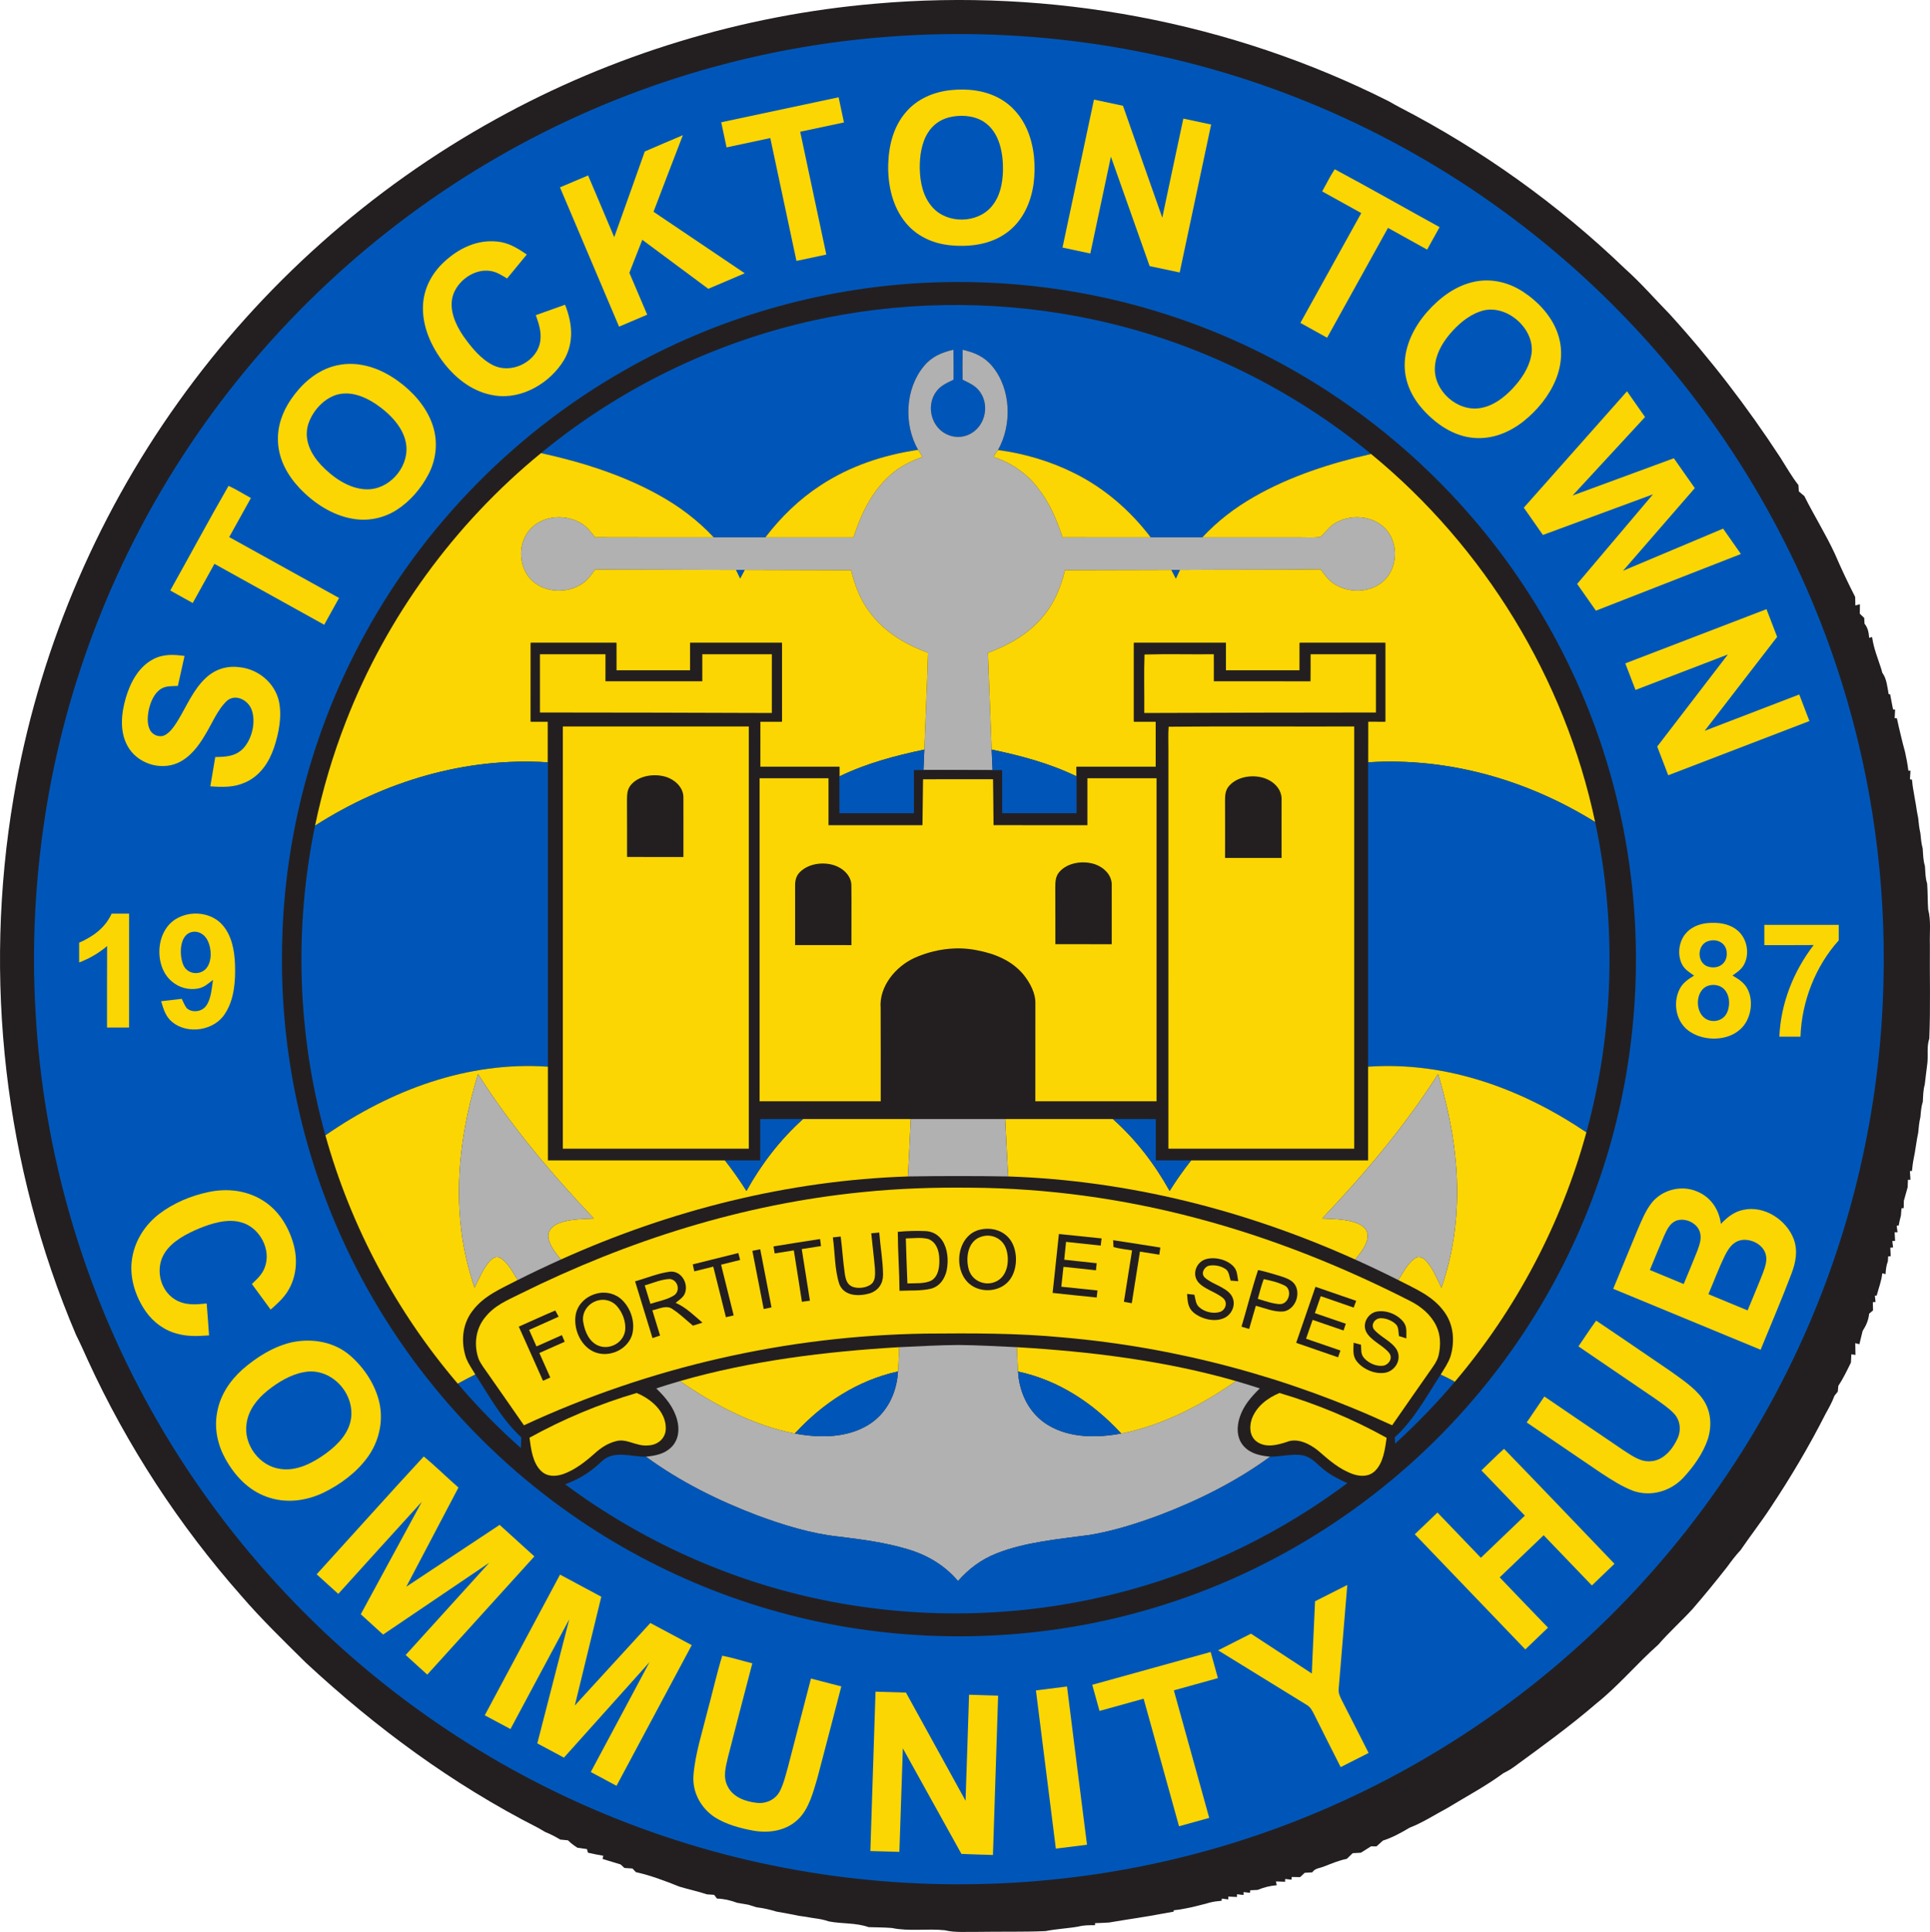 <svg xmlns="http://www.w3.org/2000/svg" version="1.1" viewBox="71.57 72.89 883.05 883.74">
<path d="M 707.01 119.22 C 708.65 120.16 710.30 121.09 711.97 121.97 C 749.66 141.47 784.53 166.42 815.11 195.83 C 822.36 202.30 828.68 209.61 835.46 216.54 C 854.13 237.04 871.00 259.00 886.16 282.21 C 888.86 286.44 891.30 290.80 894.41 294.77 C 894.48 295.75 894.55 296.72 894.62 297.70 C 895.45 298.40 896.29 299.10 897.12 299.80 C 901.57 308.72 906.92 317.21 911.12 326.29 C 913.98 332.93 917.09 339.53 920.39 345.96 C 920.42 347.25 920.45 348.55 920.47 349.85 L 922.56 349.29 C 922.54 350.73 922.52 352.17 922.50 353.62 C 923.18 354.26 923.85 354.91 924.53 355.56 C 924.57 356.43 924.61 357.30 924.65 358.17 C 926.27 360.20 926.53 362.10 926.80 364.63 L 928.13 364.32 C 928.85 369.50 930.75 374.00 932.34 378.95 C 932.50 379.52 932.65 380.08 932.80 380.65 C 934.81 383.33 935.10 387.14 935.69 390.38 L 936.39 390.52 C 936.82 392.81 937.29 395.09 937.70 397.38 L 938.65 397.51 C 938.58 398.80 938.52 400.10 938.45 401.39 L 939.47 401.46 C 940.01 403.96 940.57 406.46 941.19 408.94 C 941.51 410.29 941.84 411.64 942.17 412.98 C 942.51 414.31 942.86 415.64 943.23 416.96 C 943.84 419.76 944.38 422.57 944.72 425.42 L 945.69 425.46 C 945.61 426.77 945.53 428.07 945.45 429.37 L 946.37 429.50 C 946.56 431.36 946.76 433.21 947.14 435.05 C 947.48 437.04 947.79 439.04 948.17 441.02 C 948.47 443.04 948.77 445.06 949.21 447.05 C 949.45 449.40 949.68 451.74 950.22 454.04 C 950.45 456.40 950.64 458.75 951.28 461.04 C 951.48 463.77 951.47 466.40 952.30 469.04 C 952.51 471.79 952.45 474.40 953.31 477.05 C 953.61 481.00 953.51 484.95 953.78 488.90 C 955.16 493.98 954.39 499.74 954.57 505.00 C 954.44 519.30 954.89 533.66 954.30 547.95 C 953.07 551.70 953.81 555.10 953.43 559.08 C 953.08 562.39 952.55 565.67 952.22 568.98 C 951.47 571.61 951.49 574.23 951.33 576.93 C 950.55 579.23 950.45 581.56 950.22 583.95 C 949.65 586.26 949.45 588.62 949.23 590.98 C 948.37 594.96 947.99 599.02 947.13 603.00 C 946.76 604.82 946.56 606.67 946.37 608.51 L 945.43 608.58 C 945.51 609.90 945.59 611.22 945.68 612.53 L 944.52 612.57 C 944.49 613.70 944.45 614.83 944.40 615.96 C 943.79 618.02 943.25 620.09 942.66 622.15 C 942.63 623.27 942.60 624.39 942.58 625.51 L 941.57 625.61 C 941.49 626.71 941.41 627.80 941.32 628.90 C 940.89 630.42 940.57 631.97 940.28 633.52 L 939.37 633.57 C 939.50 634.56 939.64 635.56 939.77 636.55 L 938.44 636.55 C 938.51 637.87 938.58 639.19 938.64 640.51 L 937.37 640.58 C 937.49 641.56 937.61 642.53 937.73 643.51 L 936.46 643.60 C 936.52 644.90 936.58 646.20 936.64 647.50 L 935.48 647.58 C 935.44 648.34 935.39 649.10 935.34 649.86 C 934.59 651.76 934.42 653.71 934.28 655.73 L 932.79 655.34 C 932.42 658.88 931.12 662.10 930.24 665.51 L 929.39 665.59 C 929.49 666.55 929.60 667.51 929.70 668.46 L 928.46 668.57 C 928.49 669.81 928.53 671.06 928.56 672.30 C 927.97 672.80 927.38 673.29 926.79 673.79 C 926.43 676.90 925.44 679.13 923.78 681.75 C 923.27 683.76 922.78 685.77 922.31 687.79 L 920.43 687.29 C 920.46 689.09 920.49 690.89 920.52 692.69 L 918.64 692.37 C 918.57 693.63 918.51 694.90 918.45 696.16 C 916.65 699.79 914.93 703.43 912.68 706.82 C 912.60 707.70 912.52 708.58 912.43 709.46 C 911.93 710.09 911.42 710.72 910.91 711.35 C 909.86 714.22 908.39 716.85 906.90 719.51 C 899.42 734.29 890.88 748.68 881.70 762.48 C 877.35 769.12 872.44 775.39 867.97 781.95 C 865.72 784.35 863.77 786.96 861.83 789.61 C 856.69 796.17 851.42 802.62 845.96 808.93 C 840.86 814.49 835.23 819.51 830.28 825.23 C 820.58 833.80 812.13 844.00 802.03 852.06 C 789.97 862.46 776.92 871.90 764.05 881.29 C 762.60 882.35 761.03 883.20 759.42 884.01 C 751.38 889.94 742.24 894.78 733.68 900.01 C 727.86 903.10 722.58 906.59 716.50 908.95 C 712.60 911.27 708.66 913.45 704.31 914.84 C 703.32 915.72 702.34 916.61 701.35 917.50 C 700.54 917.48 699.72 917.47 698.90 917.45 C 697.34 918.43 695.77 919.40 694.22 920.39 C 692.97 920.46 691.72 920.52 690.47 920.59 C 689.57 921.46 688.68 922.33 687.79 923.19 C 684.17 923.89 680.87 925.33 677.45 926.64 C 675.33 927.54 673.29 927.40 671.98 929.36 C 670.82 929.44 669.67 929.51 668.52 929.57 C 667.81 930.23 667.11 930.89 666.41 931.55 C 665.14 931.53 663.86 931.51 662.59 931.48 L 662.47 932.72 C 661.51 932.61 660.55 932.49 659.59 932.38 L 659.53 933.67 C 658.14 933.62 656.74 933.57 655.35 933.51 L 655.73 935.26 C 652.60 935.51 649.89 936.21 646.99 937.39 C 645.86 937.45 644.73 937.51 643.60 937.56 L 643.50 938.73 C 642.52 938.62 641.53 938.50 640.55 938.39 L 640.53 939.72 C 639.53 939.60 638.53 939.48 637.54 939.37 L 637.54 940.63 C 636.22 940.57 634.90 940.51 633.58 940.45 L 633.54 941.75 C 632.56 941.62 631.58 941.49 630.60 941.37 L 630.50 942.36 C 628.62 942.53 626.75 942.73 624.92 943.23 C 624.32 943.41 623.72 943.58 623.11 943.75 C 621.07 944.26 619.01 944.75 616.97 945.28 C 616.04 945.47 615.10 945.65 614.17 945.85 C 612.33 946.25 610.47 946.52 608.60 946.71 L 608.55 947.35 C 607.02 947.60 605.50 947.86 603.99 948.16 C 595.67 949.76 587.28 950.89 578.95 952.32 C 576.84 952.46 574.72 952.54 572.61 952.60 L 572.57 953.55 C 570.01 953.51 567.48 953.50 564.98 954.16 C 559.99 955.04 554.89 955.24 549.92 956.24 C 539.63 956.68 529.30 956.41 519.00 956.59 C 514.02 956.50 508.63 957.02 503.84 955.85 C 495.86 955.00 487.48 956.47 479.66 954.81 C 476.11 954.53 472.56 954.53 469.00 954.42 C 462.99 952.33 456.97 952.98 450.87 951.82 C 450.27 951.64 449.67 951.46 449.07 951.27 C 447.08 950.74 445.05 950.45 443.02 950.17 C 441.02 949.78 439.01 949.51 436.99 949.23 C 433.62 948.49 430.20 947.95 426.80 947.31 C 423.85 946.40 420.85 945.71 417.78 945.35 C 416.48 944.96 415.18 944.56 413.88 944.16 C 412.20 943.85 410.50 943.57 408.81 943.28 C 405.76 942.15 402.88 941.46 399.62 941.36 C 399.18 940.79 398.75 940.22 398.32 939.65 C 397.21 939.57 396.11 939.50 395.00 939.42 C 390.87 938.02 386.60 937.17 382.44 935.90 C 375.97 933.32 369.33 930.77 362.52 929.27 C 362.00 928.72 361.47 928.17 360.95 927.61 C 359.73 927.53 358.50 927.45 357.28 927.36 C 356.70 926.83 356.11 926.29 355.53 925.75 C 352.77 924.93 350.03 924.06 347.28 923.23 L 347.60 921.77 C 345.24 921.39 342.92 920.90 340.60 920.38 C 340.43 919.82 340.27 919.26 340.11 918.71 C 338.68 918.51 337.25 918.30 335.81 918.12 C 334.18 917.12 332.81 916.04 331.43 914.71 C 330.25 914.60 329.07 914.49 327.89 914.37 C 325.69 913.01 323.47 911.90 321.08 910.93 C 319.92 910.28 318.77 909.61 317.63 908.94 C 278.66 889.13 243.49 863.17 211.52 833.48 C 201.49 823.55 191.26 813.67 182.05 802.97 C 153.57 770.73 129.76 734.31 111.81 695.21 C 110.04 691.28 108.29 687.36 106.36 683.51 C 73.52 606.49 63.78 520.26 77.79 437.76 C 88.75 372.82 114.71 310.57 153.02 257.01 C 191.03 203.69 241.07 159.06 298.41 127.42 C 351.72 97.89 411.25 79.79 471.97 74.58 C 552.52 67.47 634.75 82.81 707.01 119.22 Z" fill="#231f20"></path>
<path d="M 478.48 89.66 C 542.35 84.87 607.19 94.55 666.70 118.30 C 725.14 141.51 778.15 178.00 820.84 224.15 C 863.66 270.31 896.01 326.08 914.60 386.25 C 928.20 430.09 934.51 476.12 933.33 522.00 C 932.07 579.71 918.75 637.10 894.44 689.45 C 867.26 748.17 826.38 800.41 776.02 841.03 C 729.76 878.44 675.57 905.94 618.00 921.00 C 560.74 936.02 500.38 938.82 441.96 929.32 C 381.11 919.50 322.61 896.05 271.77 861.23 C 217.89 824.44 172.70 775.09 140.85 718.14 C 109.62 662.50 91.35 599.72 87.85 536.00 C 86.05 505.65 87.65 475.07 92.36 445.04 C 101.77 385.14 124.37 327.46 158.06 277.05 C 194.23 222.78 243.04 177.07 299.59 144.58 C 354.11 113.15 415.71 94.24 478.48 89.66 Z" fill="#0056b8"></path>
<path d="M 506.22 114.15 C 513.90 113.29 522.18 114.14 529.01 117.99 C 534.77 121.18 539.07 126.38 541.62 132.40 C 544.84 140.01 545.52 148.81 544.47 156.94 C 543.25 165.65 539.49 173.98 532.26 179.28 C 524.74 184.83 515.06 186.00 505.98 185.05 C 498.32 184.23 491.08 180.92 486.10 174.94 C 479.89 167.54 477.71 157.46 477.97 148.00 C 478.22 139.36 480.37 130.75 486.13 124.10 C 491.26 118.16 498.52 115.05 506.22 114.15 Z" fill="#fcd602"></path>
<path d="M 455.27 117.39 C 456.08 121.23 456.90 125.06 457.71 128.90 C 451.04 130.31 444.36 131.73 437.69 133.15 C 441.68 151.88 445.66 170.61 449.64 189.34 C 445.08 190.30 440.53 191.28 435.98 192.24 C 431.97 173.51 428.02 154.77 424.01 136.04 C 417.35 137.49 410.68 138.89 404.01 140.31 C 403.19 136.48 402.37 132.65 401.56 128.82 C 419.46 125.00 437.37 121.21 455.27 117.39 Z" fill="#fcd602"></path>
<path d="M 572.10 118.45 C 576.53 119.39 580.96 120.33 585.38 121.28 C 591.37 138.34 597.31 155.42 603.36 172.46 C 606.56 157.35 609.75 142.24 613.00 127.14 C 617.23 128.05 621.47 128.94 625.71 129.85 C 620.90 152.41 616.12 174.97 611.32 197.53 C 606.73 196.56 602.15 195.58 597.57 194.61 C 591.66 177.93 585.77 161.23 579.85 144.55 C 576.68 159.31 573.57 174.09 570.43 188.85 C 566.19 187.93 561.95 187.04 557.71 186.13 C 562.50 163.57 567.29 141.01 572.10 118.45 Z" fill="#fcd602"></path>
<path d="M 505.48 126.65 C 510.64 125.28 516.89 125.58 521.52 128.47 C 528.90 133.13 530.62 142.92 530.47 150.99 C 530.29 156.83 529.17 162.71 525.31 167.30 C 518.78 175.15 505.03 175.38 498.24 167.74 C 493.86 162.87 492.55 156.38 492.39 150.00 C 492.32 144.40 493.16 138.11 496.30 133.33 C 498.42 130.02 501.70 127.69 505.48 126.65 Z" fill="#0056b8"></path>
<path d="M 384.01 134.73 C 379.48 146.39 375.05 158.08 370.58 169.76 C 384.49 179.14 398.41 188.51 412.32 197.89 C 406.77 200.27 401.19 202.60 395.64 205.00 C 385.57 197.54 375.53 190.04 365.45 182.58 C 363.48 187.61 361.48 192.63 359.53 197.67 C 362.27 204.05 364.95 210.45 367.69 216.83 C 363.41 218.67 359.11 220.48 354.82 222.31 C 345.80 201.07 336.77 179.84 327.78 158.59 C 332.08 156.79 336.37 154.96 340.65 153.14 C 344.62 162.56 348.65 171.95 352.60 181.38 C 357.28 168.32 361.96 155.26 366.58 142.18 C 372.37 139.64 378.20 137.22 384.01 134.73 Z" fill="#fcd602"></path>
<path d="M 682.26 150.31 C 698.29 158.88 714.28 168.02 730.24 176.78 C 728.33 180.20 726.43 183.63 724.54 187.07 C 718.57 183.76 712.59 180.46 706.63 177.13 C 697.35 193.88 688.07 210.64 678.77 227.38 C 674.70 225.12 670.62 222.86 666.55 220.59 C 675.85 203.86 685.11 187.10 694.40 170.36 C 688.44 167.06 682.47 163.75 676.51 160.44 C 678.44 157.08 680.10 153.53 682.26 150.31 Z" fill="#fcd602"></path>
<path d="M 299.03 183.38 C 304.27 183.86 308.37 186.42 312.59 189.32 C 309.61 192.98 306.58 196.61 303.58 200.26 C 301.13 198.83 298.91 197.30 296.05 196.85 C 288.62 195.60 280.65 201.39 278.67 208.48 C 277.02 214.78 280.01 221.38 283.49 226.51 C 287.02 231.54 291.52 237.15 297.12 239.92 C 305.05 243.98 316.01 239.02 318.44 230.54 C 319.70 225.73 318.31 221.53 316.73 217.05 C 321.19 215.46 325.65 213.87 330.11 212.28 C 333.44 220.65 334.32 229.55 329.60 237.60 C 323.32 248.05 310.37 255.75 297.97 253.81 C 288.52 252.47 280.58 246.51 274.83 239.14 C 268.85 231.50 264.46 221.85 265.15 211.96 C 265.63 204.50 269.30 197.76 274.73 192.73 C 281.35 186.55 289.78 182.41 299.03 183.38 Z" fill="#fcd602"></path>
<path d="M 746.48 201.69 C 754.21 200.15 762.06 202.12 768.56 206.43 C 775.49 210.98 781.77 217.78 784.40 225.76 C 786.70 232.55 786.13 239.87 783.44 246.45 C 780.39 253.97 774.92 260.60 768.60 265.64 C 762.11 270.73 754.33 273.90 745.96 273.20 C 736.77 272.48 728.73 266.98 722.69 260.31 C 717.61 254.68 714.27 247.70 714.27 240.01 C 714.24 230.89 718.66 222.27 724.56 215.54 C 730.36 208.98 737.74 203.42 746.48 201.69 Z" fill="#fcd602"></path>
<path d="M 494.25 202.28 C 532.28 200.36 570.61 205.33 606.80 217.21 C 658.93 234.21 706.17 265.43 742.44 306.53 C 777.02 345.54 801.50 393.35 812.72 444.28 C 822.69 489.21 822.52 536.41 812.22 581.26 C 801.16 629.66 778.13 675.17 745.84 712.86 C 708.85 756.22 659.80 789.07 605.52 806.50 C 561.65 820.70 514.73 824.71 469.03 818.68 C 420.36 812.25 373.41 793.95 333.19 765.80 C 286.09 733.00 248.43 686.96 225.76 634.23 C 208.33 593.92 199.76 549.90 200.64 506.00 C 201.35 459.52 212.79 413.28 233.83 371.84 C 261.13 317.77 304.61 272.17 357.28 242.27 C 399.00 218.44 446.27 204.71 494.25 202.28 Z" fill="#231f20"></path>
<path d="M 573.48 219.42 C 619.36 229.49 662.66 250.66 698.89 280.56 C 680.50 284.71 661.63 290.77 645.24 300.22 C 636.52 305.20 628.56 311.32 621.71 318.68 C 613.82 318.68 605.93 318.68 598.04 318.68 C 588.80 306.53 577.15 296.37 563.48 289.51 C 552.48 283.96 540.38 280.35 528.18 278.74 C 534.70 267.19 534.19 250.81 525.56 240.44 C 522.07 236.13 517.34 234.05 512.03 232.91 C 511.93 237.46 511.93 242.02 512.00 246.57 C 515.26 248.19 518.31 249.44 520.32 252.67 C 524.35 258.93 522.08 268.00 515.40 271.41 C 509.96 274.30 503.07 272.34 499.76 267.23 C 496.71 262.67 496.66 256.41 499.96 251.97 C 501.99 249.19 504.88 248.05 507.85 246.57 C 507.86 242.01 507.86 237.45 507.80 232.89 C 502.54 234.05 497.80 236.07 494.33 240.35 C 485.68 250.71 484.99 267.10 491.65 278.65 C 475.73 281.01 460.45 286.05 446.95 294.94 C 437.19 301.29 428.84 309.45 421.78 318.68 C 413.89 318.68 406.01 318.68 398.12 318.68 C 390.79 310.82 382.19 304.38 372.79 299.21 C 356.24 290.05 337.51 284.17 319.09 280.16 C 356.58 249.31 401.68 227.84 449.28 218.30 C 490.15 210.08 532.76 210.45 573.48 219.42 Z" fill="#0056b8"></path>
<path d="M 748.45 215.49 C 760.30 210.81 775.03 223.69 772.05 236.04 C 770.94 241.51 767.40 246.61 763.64 250.62 C 759.71 254.78 754.72 258.60 748.95 259.54 C 738.40 261.39 727.51 251.66 728.08 240.98 C 728.34 235.30 731.23 230.11 734.80 225.83 C 738.41 221.54 743.09 217.37 748.45 215.49 Z" fill="#0056b8"></path>
<path d="M 507.80 232.89 C 507.86 237.45 507.86 242.01 507.85 246.57 C 504.88 248.05 501.99 249.19 499.96 251.97 C 496.66 256.41 496.71 262.67 499.76 267.23 C 503.07 272.34 509.96 274.30 515.40 271.41 C 522.08 268.00 524.35 258.93 520.32 252.67 C 518.31 249.44 515.26 248.19 512.00 246.57 C 511.93 242.02 511.93 237.46 512.03 232.91 C 517.34 234.05 522.07 236.13 525.56 240.44 C 534.19 250.81 534.70 267.19 528.18 278.74 C 527.49 279.78 526.79 280.81 526.10 281.84 C 534.09 284.55 541.02 289.11 546.23 295.80 C 551.69 302.65 555.02 310.40 557.74 318.66 C 571.17 318.71 584.60 318.67 598.04 318.68 C 605.93 318.68 613.82 318.68 621.71 318.68 C 636.48 318.69 651.24 318.67 666.00 318.69 C 669.21 318.65 672.54 318.95 675.72 318.48 C 677.79 316.67 679.30 314.30 681.66 312.68 C 689.08 307.63 700.57 308.46 706.31 315.70 C 711.57 322.30 710.91 332.93 704.65 338.66 C 698.42 344.34 688.14 344.44 681.40 339.60 C 679.09 337.94 677.48 335.59 675.78 333.35 C 654.32 333.56 632.86 333.46 611.40 333.60 C 610.12 333.60 608.85 333.60 607.57 333.61 C 591.33 333.62 575.08 333.67 558.84 333.73 C 557.00 341.46 554.01 348.74 548.84 354.86 C 542.14 362.98 533.31 367.86 523.61 371.56 C 524.13 386.30 524.80 401.04 525.29 415.78 C 525.42 418.92 525.57 422.05 525.71 425.19 C 515.18 425.19 504.63 425.01 494.09 425.11 C 494.21 422.00 494.35 418.88 494.49 415.77 C 495.00 401.02 495.73 386.27 496.16 371.51 C 485.57 367.58 476.05 361.94 469.28 352.70 C 465.04 347.04 462.65 340.55 460.97 333.74 C 444.73 333.66 428.50 333.63 412.26 333.60 C 410.98 333.60 409.69 333.60 408.40 333.60 C 386.89 333.51 365.38 333.47 343.87 333.42 C 342.10 335.89 340.55 338.23 337.95 339.93 C 330.82 344.67 320.21 344.16 314.24 337.75 C 308.48 331.43 308.49 320.67 314.53 314.53 C 320.42 308.51 330.67 307.97 337.65 312.34 C 340.29 313.97 341.96 316.24 343.84 318.64 C 361.93 318.74 380.03 318.65 398.12 318.68 C 406.01 318.68 413.89 318.68 421.78 318.68 C 435.20 318.68 448.62 318.69 462.04 318.68 C 465.67 307.83 470.30 297.78 479.04 290.07 C 483.28 286.25 488.31 283.82 493.63 281.87 C 492.96 280.80 492.29 279.74 491.65 278.65 C 484.99 267.10 485.68 250.71 494.33 240.35 C 497.80 236.07 502.54 234.05 507.80 232.89 Z" fill="#b1b1b1"></path>
<path d="M 223.48 240.61 C 234.21 237.29 245.00 240.85 253.76 247.24 C 260.49 252.11 266.48 258.83 269.31 266.73 C 272.04 274.20 271.37 282.62 267.71 289.67 C 264.33 296.20 259.30 302.13 253.09 306.12 C 247.15 309.94 239.92 311.44 232.96 310.18 C 223.68 308.65 215.11 303.00 208.72 296.27 C 203.19 290.43 199.13 283.19 198.76 275.00 C 198.39 268.00 200.75 261.38 204.65 255.64 C 209.25 248.91 215.56 243.08 223.48 240.61 Z" fill="#fcd602"></path>
<path d="M 225.46 253.50 C 231.77 251.65 238.14 254.14 243.39 257.61 C 249.87 261.98 256.78 268.78 257.50 276.99 C 258.38 287.12 249.29 297.17 239.00 296.71 C 231.12 296.46 223.64 291.10 218.42 285.56 C 213.81 280.58 210.54 274.14 212.51 267.23 C 214.38 261.18 219.34 255.45 225.46 253.50 Z" fill="#0056b8"></path>
<path d="M 815.99 251.88 C 818.73 255.81 821.48 259.74 824.24 263.66 C 813.19 275.63 802.12 287.58 791.09 299.56 C 806.53 293.88 821.98 288.20 837.42 282.51 C 840.62 287.06 843.80 291.62 847.01 296.17 C 836.04 308.75 825.12 321.36 814.18 333.97 C 829.44 327.53 844.70 321.13 859.96 314.70 C 862.68 318.56 865.39 322.44 868.10 326.31 C 845.98 334.95 823.87 343.59 801.76 352.23 C 798.90 348.15 796.05 344.07 793.18 340.00 C 804.76 326.35 816.31 312.68 827.87 299.01 C 811.09 305.22 794.29 311.39 777.51 317.60 C 774.60 313.44 771.69 309.28 768.78 305.12 C 783.87 288.11 798.96 271.09 814.05 254.08 C 814.69 253.35 815.34 252.62 815.99 251.88 Z" fill="#fcd602"></path>
<path d="M 491.65 278.65 C 492.29 279.74 492.96 280.80 493.63 281.87 C 488.31 283.82 483.28 286.25 479.04 290.07 C 470.30 297.78 465.67 307.83 462.04 318.68 C 448.62 318.69 435.20 318.68 421.78 318.68 C 428.84 309.45 437.19 301.29 446.95 294.94 C 460.45 286.05 475.73 281.01 491.65 278.65 Z" fill="#fcd602"></path>
<path d="M 528.18 278.74 C 540.38 280.35 552.48 283.96 563.48 289.51 C 577.15 296.37 588.80 306.53 598.04 318.68 C 584.60 318.67 571.17 318.71 557.74 318.66 C 555.02 310.40 551.69 302.65 546.23 295.80 C 541.02 289.11 534.09 284.55 526.10 281.84 C 526.79 280.81 527.49 279.78 528.18 278.74 Z" fill="#fcd602"></path>
<path d="M 319.09 280.16 C 337.51 284.17 356.24 290.05 372.79 299.21 C 382.19 304.38 390.79 310.82 398.12 318.68 C 380.03 318.65 361.93 318.74 343.84 318.64 C 341.96 316.24 340.29 313.97 337.65 312.34 C 330.67 307.97 320.42 308.51 314.53 314.53 C 308.49 320.67 308.48 331.43 314.24 337.75 C 320.21 344.16 330.82 344.67 337.95 339.93 C 340.55 338.23 342.10 335.89 343.87 333.42 C 365.38 333.47 386.89 333.51 408.40 333.60 C 409.01 334.88 409.62 336.16 410.24 337.44 C 410.91 336.16 411.59 334.88 412.26 333.60 C 428.50 333.63 444.73 333.66 460.97 333.74 C 462.65 340.55 465.04 347.04 469.28 352.70 C 476.05 361.94 485.57 367.58 496.16 371.51 C 495.73 386.27 495.00 401.02 494.49 415.77 C 481.02 418.61 468.08 422.04 455.63 428.05 C 455.63 426.57 455.63 425.09 455.63 423.62 C 443.56 423.60 431.48 423.61 419.40 423.61 C 419.41 416.72 419.40 409.84 419.41 402.95 C 422.72 402.94 426.03 402.95 429.34 402.96 C 429.36 390.96 429.35 378.95 429.35 366.95 C 415.34 366.94 401.33 366.94 387.32 366.95 C 387.32 371.15 387.32 375.35 387.32 379.55 C 376.07 379.55 364.82 379.55 353.58 379.55 C 353.58 375.35 353.57 371.15 353.57 366.95 C 340.52 366.94 327.47 366.94 314.42 366.95 C 314.41 378.95 314.41 390.95 314.41 402.95 C 317.02 402.95 319.64 402.95 322.25 402.95 C 322.26 409.17 322.25 415.39 322.25 421.60 C 284.46 419.19 247.41 430.28 215.71 450.60 C 219.10 434.33 223.83 418.35 229.87 402.87 C 248.43 355.18 279.50 312.56 319.09 280.16 Z" fill="#fcd602"></path>
<path d="M 698.89 280.56 C 750.75 323.12 787.54 383.24 801.41 448.92 C 770.33 429.64 734.22 419.27 697.54 421.60 C 697.54 415.38 697.54 409.16 697.55 402.94 C 700.16 402.95 702.77 402.95 705.38 402.96 C 705.39 390.95 705.39 378.95 705.38 366.95 C 692.33 366.94 679.28 366.94 666.23 366.95 C 666.23 371.15 666.22 375.36 666.22 379.56 C 654.97 379.54 643.72 379.55 632.48 379.55 C 632.48 375.35 632.48 371.15 632.47 366.95 C 618.44 366.94 604.41 366.94 590.37 366.95 C 590.37 378.95 590.37 390.95 590.37 402.95 C 593.71 402.95 597.04 402.94 600.38 402.95 C 600.39 409.84 600.38 416.72 600.38 423.61 C 588.30 423.62 576.21 423.60 564.12 423.62 C 564.13 425.09 564.13 426.56 564.14 428.03 C 551.71 422.03 538.75 418.59 525.29 415.78 C 524.80 401.04 524.13 386.30 523.61 371.56 C 533.31 367.86 542.14 362.98 548.84 354.86 C 554.01 348.74 557.00 341.46 558.84 333.73 C 575.08 333.67 591.33 333.62 607.57 333.61 C 608.23 334.90 608.90 336.19 609.56 337.48 C 610.17 336.18 610.79 334.89 611.40 333.60 C 632.86 333.46 654.32 333.56 675.78 333.35 C 677.48 335.59 679.09 337.94 681.40 339.60 C 688.14 344.44 698.42 344.34 704.65 338.66 C 710.91 332.93 711.57 322.30 706.31 315.70 C 700.57 308.46 689.08 307.63 681.66 312.68 C 679.30 314.30 677.79 316.67 675.72 318.48 C 672.54 318.95 669.21 318.65 666.00 318.69 C 651.24 318.67 636.48 318.69 621.71 318.68 C 628.56 311.32 636.52 305.20 645.24 300.22 C 661.63 290.77 680.50 284.71 698.89 280.56 Z" fill="#fcd602"></path>
<path d="M 176.14 295.14 C 179.67 296.74 182.96 298.86 186.37 300.70 C 183.06 306.66 179.76 312.62 176.44 318.57 C 193.19 327.85 209.93 337.16 226.70 346.42 C 224.44 350.50 222.17 354.59 219.90 358.67 C 203.17 349.36 186.41 340.11 169.68 330.81 C 166.36 336.77 163.05 342.75 159.75 348.72 C 156.32 346.81 152.89 344.91 149.46 343.00 C 158.38 327.12 167.04 310.90 176.14 295.14 Z" fill="#fcd602"></path>
<path d="M 412.26 333.60 C 411.59 334.88 410.91 336.16 410.24 337.44 C 409.62 336.16 409.01 334.88 408.40 333.60 C 409.69 333.60 410.98 333.60 412.26 333.60 Z" fill="#0056b8"></path>
<path d="M 611.40 333.60 C 610.79 334.89 610.17 336.18 609.56 337.48 C 608.90 336.19 608.23 334.90 607.57 333.61 C 608.85 333.60 610.12 333.60 611.40 333.60 Z" fill="#0056b8"></path>
<path d="M 879.81 351.54 C 881.44 355.77 883.05 360.00 884.68 364.22 C 873.63 378.55 862.55 392.85 851.52 407.19 C 865.94 401.64 880.37 396.11 894.80 390.57 C 896.35 394.62 897.90 398.67 899.45 402.72 C 877.92 410.99 856.39 419.25 834.86 427.52 C 833.17 423.15 831.50 418.76 829.81 414.39 C 840.60 400.35 851.38 386.31 862.15 372.26 C 848.06 377.67 833.97 383.08 819.88 388.49 C 818.31 384.44 816.76 380.39 815.21 376.34 C 836.74 368.09 858.27 359.81 879.81 351.54 Z" fill="#fcd602"></path>
<path d="M 314.42 366.95 C 327.47 366.94 340.52 366.94 353.57 366.95 C 353.57 371.15 353.58 375.35 353.58 379.55 C 364.82 379.55 376.07 379.55 387.32 379.55 C 387.32 375.35 387.32 371.15 387.32 366.95 C 401.33 366.94 415.34 366.94 429.35 366.95 C 429.35 378.95 429.36 390.96 429.34 402.96 C 426.03 402.95 422.72 402.94 419.41 402.95 C 419.40 409.84 419.41 416.72 419.40 423.61 C 431.48 423.61 443.56 423.60 455.63 423.62 C 455.63 425.09 455.63 426.57 455.63 428.05 C 455.63 433.66 455.62 439.27 455.65 444.88 C 467.00 444.86 478.36 444.88 489.72 444.87 C 489.73 438.30 489.71 431.73 489.73 425.16 C 491.19 425.14 492.64 425.13 494.09 425.11 C 504.63 425.01 515.18 425.19 525.71 425.19 C 527.17 425.18 528.63 425.17 530.09 425.15 C 530.12 431.72 530.10 438.30 530.11 444.87 C 541.45 444.88 552.79 444.87 564.13 444.87 C 564.14 439.26 564.15 433.64 564.14 428.03 C 564.13 426.56 564.13 425.09 564.12 423.62 C 576.21 423.60 588.30 423.62 600.38 423.61 C 600.38 416.72 600.39 409.84 600.38 402.95 C 597.04 402.94 593.71 402.95 590.37 402.95 C 590.37 390.95 590.37 378.95 590.37 366.95 C 604.41 366.94 618.44 366.94 632.47 366.95 C 632.48 371.15 632.48 375.35 632.48 379.55 C 643.72 379.55 654.97 379.54 666.22 379.56 C 666.22 375.36 666.23 371.15 666.23 366.95 C 679.28 366.94 692.33 366.94 705.38 366.95 C 705.39 378.95 705.39 390.95 705.38 402.96 C 702.77 402.95 700.16 402.95 697.55 402.94 C 697.54 409.16 697.54 415.38 697.54 421.60 C 697.54 468.01 697.54 514.42 697.54 560.83 C 697.54 575.12 697.54 589.41 697.54 603.69 C 670.54 603.68 643.54 603.70 616.55 603.69 C 611.16 603.68 605.78 603.69 600.40 603.68 C 600.38 597.38 600.41 591.08 600.38 584.79 C 593.85 584.77 587.31 584.78 580.77 584.78 C 564.35 584.78 547.92 584.78 531.50 584.78 C 517.10 584.78 502.69 584.78 488.28 584.78 C 471.85 584.78 455.41 584.78 438.97 584.78 C 432.45 584.78 425.93 584.77 419.41 584.79 C 419.39 591.09 419.41 597.38 419.40 603.68 C 414.02 603.69 408.65 603.68 403.27 603.69 C 376.27 603.69 349.26 603.69 322.25 603.69 C 322.25 589.40 322.25 575.12 322.25 560.83 C 322.25 514.42 322.25 468.01 322.25 421.60 C 322.25 415.39 322.26 409.17 322.25 402.95 C 319.64 402.95 317.02 402.95 314.41 402.95 C 314.41 390.95 314.41 378.95 314.42 366.95 Z" fill="#231f20"></path>
<path d="M 318.62 372.16 C 328.61 372.17 338.61 372.17 348.60 372.16 C 348.59 376.29 348.59 380.41 348.59 384.53 C 363.36 384.52 378.13 384.53 392.90 384.53 C 392.89 380.41 392.89 376.28 392.90 372.16 C 403.51 372.17 414.11 372.17 424.72 372.16 C 424.71 381.12 424.73 390.08 424.71 399.04 C 389.35 398.87 353.98 398.86 318.62 398.81 C 318.62 389.92 318.61 381.04 318.62 372.16 Z" fill="#fcd602"></path>
<path d="M 595.23 372.28 C 605.78 371.98 616.38 372.27 626.94 372.16 C 626.94 376.28 626.94 380.41 626.95 384.53 C 641.69 384.54 656.44 384.50 671.18 384.55 C 671.23 380.42 671.23 376.29 671.22 372.17 C 681.19 372.16 691.15 372.17 701.12 372.16 C 701.13 381.04 701.13 389.92 701.12 398.81 C 665.79 398.86 630.45 398.87 595.12 399.04 C 595.21 390.13 594.92 381.18 595.23 372.28 Z" fill="#fcd602"></path>
<path d="M 156.00 372.95 C 155.01 377.52 153.97 382.08 152.95 386.65 C 150.33 386.80 147.33 386.54 145.08 388.10 C 142.01 390.12 140.46 394.02 139.67 397.47 C 139.06 400.41 138.76 404.08 140.20 406.82 C 141.44 409.24 144.69 410.44 147.12 409.11 C 149.54 407.78 151.34 405.05 152.78 402.77 C 156.93 396.05 159.93 388.29 165.89 382.87 C 170.11 379.01 175.33 377.36 181.03 378.08 C 189.56 378.89 197.16 385.09 199.15 393.49 C 200.69 400.46 199.15 408.33 196.90 415.00 C 194.57 421.77 190.50 427.83 183.77 430.80 C 178.58 433.15 173.36 432.99 167.80 432.58 C 168.53 428.11 169.31 423.65 170.06 419.19 C 175.01 419.10 179.46 418.92 183.04 415.05 C 186.97 410.67 188.78 402.86 186.63 397.35 C 184.98 393.10 179.33 390.13 175.44 393.43 C 170.99 397.60 168.48 404.14 165.27 409.29 C 162.31 414.33 158.35 419.44 152.89 421.89 C 144.64 425.52 134.22 422.00 129.90 414.08 C 126.20 407.32 127.08 399.18 129.15 392.06 C 131.19 385.15 134.93 378.01 141.54 374.51 C 146.17 372.02 150.95 372.24 156.00 372.95 Z" fill="#fcd602"></path>
<path d="M 329.10 405.20 C 357.46 405.21 385.81 405.21 414.17 405.20 C 414.17 469.58 414.17 533.96 414.17 598.35 C 385.81 598.34 357.45 598.35 329.09 598.34 C 329.12 533.96 329.10 469.58 329.10 405.20 Z" fill="#fcd602"></path>
<path d="M 606.28 405.32 C 634.47 405.04 662.95 405.30 691.18 405.20 C 691.18 469.58 691.18 533.96 691.18 598.35 C 662.84 598.34 634.50 598.35 606.16 598.34 C 606.19 537.56 606.16 476.78 606.17 416.00 C 606.20 412.45 606.00 408.86 606.28 405.32 Z" fill="#fcd602"></path>
<path d="M 494.49 415.77 C 494.35 418.88 494.21 422.00 494.09 425.11 C 492.64 425.13 491.19 425.14 489.73 425.16 C 489.71 431.73 489.73 438.30 489.72 444.87 C 478.36 444.88 467.00 444.86 455.65 444.88 C 455.62 439.27 455.63 433.66 455.63 428.05 C 468.08 422.04 481.02 418.61 494.49 415.77 Z" fill="#0056b8"></path>
<path d="M 525.29 415.78 C 538.75 418.59 551.71 422.03 564.14 428.03 C 564.15 433.64 564.14 439.26 564.13 444.87 C 552.79 444.87 541.45 444.88 530.11 444.87 C 530.10 438.30 530.12 431.72 530.09 425.15 C 528.63 425.17 527.17 425.18 525.71 425.19 C 525.57 422.05 525.42 418.92 525.29 415.78 Z" fill="#0056b8"></path>
<path d="M 322.25 421.60 C 322.25 468.01 322.25 514.42 322.25 560.83 C 285.49 558.28 250.30 571.55 220.45 592.23 C 207.63 546.31 206.08 497.27 215.71 450.60 C 247.41 430.28 284.46 419.19 322.25 421.60 Z" fill="#0056b8"></path>
<path d="M 697.54 421.60 C 734.22 419.27 770.33 429.64 801.41 448.92 C 811.36 495.65 810.04 544.78 797.40 590.87 C 767.89 570.96 733.55 558.34 697.54 560.83 C 697.54 514.42 697.54 468.01 697.54 421.60 Z" fill="#0056b8"></path>
<path d="M 375.88 428.14 C 380.24 429.38 384.44 433.08 384.26 437.95 C 384.31 446.93 384.24 455.93 384.26 464.92 C 375.66 464.89 367.07 464.90 358.48 464.90 C 358.47 456.26 358.49 447.61 358.44 438.96 C 358.46 436.19 358.52 433.67 360.57 431.56 C 364.29 427.58 370.84 426.76 375.88 428.14 Z" fill="#231f20"></path>
<path d="M 650.05 428.84 C 654.42 430.29 658.23 434.04 657.94 438.94 C 657.95 447.74 657.89 456.54 657.94 465.34 C 649.32 465.36 640.70 465.35 632.08 465.34 C 632.12 456.55 632.09 447.76 632.07 438.97 C 632.06 436.42 632.29 434.08 634.14 432.15 C 637.97 428.02 644.89 427.10 650.05 428.84 Z" fill="#231f20"></path>
<path d="M 419.11 428.90 C 429.62 428.89 440.14 428.89 450.65 428.90 C 450.65 436.05 450.65 443.21 450.65 450.36 C 464.97 450.36 479.30 450.35 493.63 450.36 C 493.74 443.36 493.80 436.35 493.91 429.35 C 504.58 429.34 515.25 429.35 525.92 429.34 C 526.04 436.35 526.07 443.35 526.15 450.35 C 540.47 450.37 554.78 450.35 569.10 450.36 C 569.11 443.21 569.11 436.05 569.10 428.90 C 579.65 428.90 590.19 428.89 600.74 428.90 C 600.73 478.15 600.74 527.40 600.74 576.65 C 582.25 576.66 563.77 576.65 545.28 576.65 C 545.28 561.75 545.27 546.88 545.30 531.98 C 545.44 527.26 542.89 522.57 540.06 518.95 C 534.67 512.29 526.75 509.09 518.53 507.56 C 509.04 505.60 498.84 507.12 490.04 511.04 C 481.40 514.94 473.72 524.10 474.49 534.00 C 474.58 548.22 474.51 562.44 474.53 576.65 C 456.06 576.65 437.59 576.65 419.11 576.65 C 419.11 527.40 419.12 478.15 419.11 428.90 Z" fill="#fcd602"></path>
<path d="M 571.98 468.05 C 576.38 469.38 580.43 473.02 580.23 477.95 C 580.27 486.90 580.21 495.85 580.23 504.80 C 571.63 504.78 563.03 504.79 554.44 504.79 C 554.43 496.18 554.45 487.57 554.40 478.96 C 554.42 476.16 554.45 473.63 556.51 471.47 C 560.25 467.46 566.91 466.55 571.98 468.05 Z" fill="#231f20"></path>
<path d="M 453.27 468.70 C 457.24 469.98 461.13 473.49 461.11 477.93 C 461.22 487.02 461.09 496.13 461.13 505.22 C 452.54 505.22 443.95 505.22 435.36 505.21 C 435.41 496.12 435.33 487.03 435.36 477.94 C 435.35 475.55 435.90 473.38 437.69 471.69 C 441.61 467.86 448.21 467.05 453.27 468.70 Z" fill="#231f20"></path>
<path d="M 122.65 490.82 C 125.31 490.81 127.98 490.81 130.64 490.81 C 130.62 508.18 130.63 525.54 130.63 542.90 C 127.27 542.90 123.90 542.90 120.54 542.91 C 120.57 530.49 120.49 518.07 120.58 505.65 C 116.61 508.99 112.61 511.27 107.79 513.16 C 107.77 510.14 107.77 507.13 107.78 504.11 C 114.21 501.25 119.64 497.39 122.65 490.82 Z" fill="#fcd602"></path>
<path d="M 173.19 495.83 C 177.59 500.66 178.86 507.67 179.09 513.99 C 179.36 521.47 178.79 530.11 174.53 536.54 C 169.69 544.34 157.53 546.20 150.47 540.49 C 147.34 537.96 146.39 534.58 145.30 530.88 C 148.44 530.49 151.58 530.13 154.73 529.79 C 155.41 531.19 156.01 532.75 156.95 534.00 C 159.41 536.36 164.00 535.74 165.91 532.95 C 168.23 529.79 168.40 524.90 169.03 521.13 C 166.81 522.83 164.92 524.61 162.06 525.09 C 155.79 526.22 149.54 522.97 146.62 517.37 C 143.40 511.20 143.78 502.63 148.00 496.99 C 153.72 489.19 166.75 488.67 173.19 495.83 Z" fill="#fcd602"></path>
<path d="M 852.96 495.12 C 857.50 494.76 862.24 495.24 865.99 498.05 C 870.89 501.65 872.41 509.13 869.39 514.37 C 868.14 516.51 866.20 517.72 864.25 519.12 C 867.17 520.86 869.84 522.47 871.33 525.69 C 874.05 531.45 872.58 539.51 867.76 543.77 C 861.81 549.13 851.60 549.19 845.02 544.98 C 838.47 540.91 836.70 531.82 840.15 525.17 C 841.63 522.34 844.06 520.81 846.67 519.16 C 844.48 517.59 842.34 516.38 841.10 513.87 C 839.04 509.67 839.63 504.17 842.43 500.43 C 844.93 497.09 848.90 495.49 852.96 495.12 Z" fill="#fcd602"></path>
<path d="M 878.83 495.95 C 890.18 495.95 901.52 495.95 912.87 495.95 C 912.87 498.32 912.87 500.68 912.86 503.05 C 902.15 514.90 895.89 531.16 895.36 547.09 C 892.14 547.09 888.92 547.09 885.70 547.09 C 886.36 531.83 892.14 517.26 901.39 505.19 C 893.87 505.26 886.35 505.21 878.83 505.22 C 878.83 502.13 878.83 499.04 878.83 495.95 Z" fill="#fcd602"></path>
<path d="M 158.46 499.49 C 161.90 498.19 165.24 500.16 166.69 503.34 C 168.41 507.03 168.64 512.66 165.90 515.92 C 162.71 519.43 156.75 518.41 155.24 513.78 C 153.68 509.72 153.64 501.47 158.46 499.49 Z" fill="#0056b8"></path>
<path d="M 852.50 503.62 C 856.75 501.84 861.64 504.04 861.63 509.00 C 861.79 513.86 857.52 516.40 853.07 515.04 C 848.09 513.49 847.90 505.73 852.50 503.62 Z" fill="#0056b8"></path>
<path d="M 852.20 524.17 C 855.10 522.73 858.98 523.34 860.97 526.00 C 863.28 529.08 863.24 533.94 861.18 537.13 C 858.86 540.46 853.84 540.90 850.93 538.08 C 847.26 534.58 847.55 526.73 852.20 524.17 Z" fill="#0056b8"></path>
<path d="M 322.25 560.83 C 322.25 575.12 322.25 589.40 322.25 603.69 C 349.26 603.69 376.27 603.69 403.27 603.69 C 406.80 608.19 410.06 612.80 413.10 617.65 C 419.92 605.38 428.52 594.19 438.97 584.78 C 455.41 584.78 471.85 584.78 488.28 584.78 C 487.92 593.53 487.39 602.28 486.98 611.03 C 431.99 612.88 378.28 626.47 328.20 649.03 C 325.71 645.86 322.48 642.22 322.44 637.96 C 322.67 635.06 324.89 633.42 327.39 632.41 C 332.25 630.52 338.18 630.54 343.33 630.30 C 323.95 609.83 305.41 587.99 290.27 564.16 C 283.14 587.59 279.59 611.51 282.65 635.97 C 283.74 644.83 285.87 653.48 288.67 661.94 C 290.76 657.88 292.63 653.11 295.73 649.71 C 297.11 648.28 298.61 647.29 300.58 648.38 C 304.05 650.51 306.27 655.07 308.42 658.42 C 300.83 662.39 292.92 665.53 287.66 672.65 C 282.96 678.84 282.39 687.03 284.88 694.22 C 285.94 696.82 287.61 699.24 289.07 701.64 C 286.36 702.99 283.69 704.40 281.03 705.85 C 252.92 672.94 232.07 633.94 220.45 592.23 C 250.30 571.55 285.49 558.28 322.25 560.83 Z" fill="#fcd602"></path>
<path d="M 697.54 560.83 C 733.55 558.34 767.89 570.96 797.40 590.87 C 785.97 632.71 765.24 671.88 737.20 704.96 C 735.06 703.83 732.93 702.69 730.72 701.69 C 732.35 699.02 734.27 696.27 735.26 693.29 C 737.29 686.32 736.69 678.71 732.24 672.77 C 726.93 665.56 719.07 662.42 711.38 658.44 C 713.45 655.17 715.53 651.03 718.69 648.70 C 720.39 647.36 722.24 647.90 723.68 649.29 C 727.02 652.67 728.97 657.73 731.09 661.93 C 738.04 642.01 739.64 620.87 737.20 599.98 C 735.84 587.78 733.04 575.89 729.56 564.14 C 714.32 588.04 695.96 609.75 676.48 630.29 C 681.68 630.55 687.68 630.52 692.56 632.47 C 695.00 633.49 697.19 635.10 697.33 637.98 C 697.37 642.19 694.07 645.88 691.64 649.04 C 641.57 626.48 587.86 612.88 532.87 611.03 C 532.32 602.29 531.98 593.53 531.50 584.78 C 547.92 584.78 564.35 584.78 580.77 584.78 C 591.28 594.13 599.88 605.37 606.71 617.65 C 609.75 612.81 613.00 608.18 616.55 603.69 C 643.54 603.70 670.54 603.68 697.54 603.69 C 697.54 589.41 697.54 575.12 697.54 560.83 Z" fill="#fcd602"></path>
<path d="M 290.27 564.16 C 305.41 587.99 323.95 609.83 343.33 630.30 C 338.18 630.54 332.25 630.52 327.39 632.41 C 324.89 633.42 322.67 635.06 322.44 637.96 C 322.48 642.22 325.71 645.86 328.20 649.03 C 321.54 652.02 314.95 655.15 308.42 658.42 C 306.27 655.07 304.05 650.51 300.58 648.38 C 298.61 647.29 297.11 648.28 295.73 649.71 C 292.63 653.11 290.76 657.88 288.67 661.94 C 285.87 653.48 283.74 644.83 282.65 635.97 C 279.59 611.51 283.14 587.59 290.27 564.16 Z" fill="#b1b1b1"></path>
<path d="M 729.56 564.14 C 733.04 575.89 735.84 587.78 737.20 599.98 C 739.64 620.87 738.04 642.01 731.09 661.93 C 728.97 657.73 727.02 652.67 723.68 649.29 C 722.24 647.90 720.39 647.36 718.69 648.70 C 715.53 651.03 713.45 655.17 711.38 658.44 C 704.87 655.17 698.29 652.03 691.64 649.04 C 694.07 645.88 697.37 642.19 697.33 637.98 C 697.19 635.10 695.00 633.49 692.56 632.47 C 687.68 630.52 681.68 630.55 676.48 630.29 C 695.96 609.75 714.32 588.04 729.56 564.14 Z" fill="#b1b1b1"></path>
<path d="M 419.41 584.79 C 425.93 584.77 432.45 584.78 438.97 584.78 C 428.52 594.19 419.92 605.38 413.10 617.65 C 410.06 612.80 406.80 608.19 403.27 603.69 C 408.65 603.68 414.02 603.69 419.40 603.68 C 419.41 597.38 419.39 591.09 419.41 584.79 Z" fill="#0056b8"></path>
<path d="M 488.28 584.78 C 502.69 584.78 517.10 584.78 531.50 584.78 C 531.98 593.53 532.32 602.29 532.87 611.03 C 517.61 610.80 502.24 610.80 486.98 611.03 C 487.39 602.28 487.92 593.53 488.28 584.78 Z" fill="#b1b1b1"></path>
<path d="M 580.77 584.78 C 587.31 584.78 593.85 584.77 600.38 584.79 C 600.41 591.08 600.38 597.38 600.40 603.68 C 605.78 603.69 611.16 603.68 616.55 603.69 C 613.00 608.18 609.75 612.81 606.71 617.65 C 599.88 605.37 591.28 594.13 580.77 584.78 Z" fill="#0056b8"></path>
<path d="M 516.00 616.18 C 550.74 616.42 585.34 621.19 618.91 630.08 C 652.97 639.06 685.58 652.09 716.93 668.08 C 721.85 670.60 726.25 674.28 728.70 679.32 C 730.73 683.50 730.83 688.34 729.80 692.80 C 729.15 695.65 727.15 698.13 725.51 700.50 C 719.82 708.60 714.18 716.73 708.53 724.86 C 661.14 702.92 610.05 689.20 558.01 684.68 C 537.02 682.65 516.05 682.74 495.00 682.92 C 431.67 683.91 368.75 698.17 311.29 724.87 C 305.79 716.98 300.33 709.06 294.79 701.20 C 293.32 699.06 291.58 696.91 290.56 694.52 C 288.29 688.12 289.13 680.81 293.51 675.50 C 297.89 669.96 303.59 667.74 309.68 664.68 C 358.87 640.32 411.25 623.70 466.01 618.22 C 482.62 616.51 499.30 615.98 516.00 616.18 Z" fill="#fcd602"></path>
<path d="M 191.31 621.71 C 198.83 626.15 203.57 633.80 205.88 642.06 C 207.85 649.19 207.22 656.96 203.34 663.34 C 201.22 666.81 198.39 669.27 195.40 671.94 C 192.53 668.04 189.67 664.13 186.81 660.22 C 189.20 657.94 191.48 655.94 192.67 652.75 C 195.91 644.54 190.37 634.29 181.93 632.03 C 175.79 630.20 168.53 632.44 162.77 634.78 C 157.08 637.17 150.35 640.59 146.96 645.95 C 142.47 652.88 144.58 663.01 151.66 667.32 C 156.26 670.11 161.02 669.66 166.13 669.14 C 166.52 674.01 166.90 678.87 167.22 683.74 C 162.38 684.05 157.79 684.34 153.05 683.08 C 147.00 681.62 141.78 677.83 138.24 672.76 C 133.69 666.20 130.96 658.00 131.82 649.98 C 132.74 641.32 137.46 633.56 144.29 628.27 C 150.88 623.20 158.90 619.88 167.00 618.16 C 175.30 616.42 183.96 617.29 191.31 621.71 Z" fill="#fcd602"></path>
<path d="M 848.01 617.89 C 854.30 620.44 858.09 626.10 858.95 632.74 C 861.86 629.71 864.98 627.17 869.20 626.31 C 878.75 624.20 888.94 630.83 892.29 639.73 C 894.20 645.00 893.23 650.21 891.31 655.30 C 886.88 667.08 881.87 678.65 877.12 690.30 C 854.65 680.99 832.16 671.72 809.68 662.43 C 813.36 653.53 817.04 644.63 820.71 635.73 C 822.55 631.50 824.37 626.87 827.21 623.21 C 832.01 617.08 840.85 614.82 848.01 617.89 Z" fill="#fcd602"></path>
<path d="M 838.32 631.34 C 842.64 629.59 848.66 632.49 849.52 637.22 C 850.08 639.93 849.04 642.67 848.12 645.18 C 846.14 650.24 844.01 655.23 841.93 660.25 C 836.77 658.10 831.60 655.98 826.44 653.83 C 828.64 648.57 830.76 643.27 833.03 638.05 C 834.25 635.42 835.50 632.58 838.32 631.34 Z" fill="#0056b8"></path>
<path d="M 520.24 635.31 C 525.84 634.08 531.89 636.15 534.65 641.37 C 537.21 646.21 537.02 653.36 533.87 657.90 C 529.79 663.93 520.33 664.75 514.96 660.03 C 507.35 653.36 509.50 637.52 520.24 635.31 Z" fill="#231f20"></path>
<path d="M 482.34 636.37 C 486.42 635.97 490.94 635.83 495.05 636.02 C 498.25 636.18 500.89 637.68 502.68 640.33 C 505.22 644.12 505.58 649.40 504.77 653.77 C 503.93 657.75 501.63 661.27 497.53 662.38 C 492.91 663.47 487.86 663.10 483.13 663.34 C 483.06 654.35 482.38 645.35 482.34 636.37 Z" fill="#231f20"></path>
<path d="M 470.20 637.02 C 471.42 636.91 472.64 636.80 473.86 636.70 C 474.36 643.13 475.54 649.57 475.61 656.02 C 475.59 660.12 473.43 663.20 469.55 664.51 C 464.62 665.94 457.95 665.94 455.63 660.39 C 453.39 653.63 453.64 645.97 452.63 638.91 C 453.83 638.78 455.03 638.65 456.23 638.52 C 456.96 644.33 457.31 650.18 458.16 655.97 C 458.57 658.29 459.20 660.43 461.54 661.46 C 464.13 662.48 468.06 662.04 470.26 660.25 C 472.29 658.53 471.95 655.44 471.88 653.06 C 471.41 647.70 470.72 642.37 470.20 637.02 Z" fill="#231f20"></path>
<path d="M 520.49 638.62 C 525.15 636.98 530.35 639.42 531.90 644.14 C 533.56 649.00 532.77 656.13 527.81 658.83 C 523.01 661.48 516.74 659.25 514.95 654.00 C 513.23 648.64 514.22 640.55 520.49 638.62 Z" fill="#fcd602"></path>
<path d="M 556.06 637.36 C 562.57 638.02 569.08 638.74 575.59 639.38 L 575.18 642.66 C 569.90 642.09 564.61 641.56 559.33 640.96 C 559.06 643.68 558.78 646.40 558.50 649.12 C 563.45 649.69 568.40 650.17 573.35 650.72 C 573.23 651.80 573.12 652.89 573.01 653.97 C 568.06 653.38 563.10 652.91 558.15 652.38 C 557.84 655.41 557.51 658.44 557.16 661.47 C 562.69 662.01 568.20 662.63 573.72 663.19 C 573.60 664.26 573.47 665.34 573.35 666.41 C 566.62 665.75 559.90 665.03 553.17 664.31 C 554.21 655.33 555.04 646.34 556.06 637.36 Z" fill="#231f20"></path>
<path d="M 486.02 639.38 C 489.36 639.34 493.08 638.79 496.32 639.65 C 499.77 640.99 501.08 644.52 501.30 647.97 C 501.55 651.62 501.21 656.66 497.62 658.70 C 494.46 660.23 490.20 659.79 486.75 659.97 C 486.50 653.11 486.19 646.25 486.02 639.38 Z" fill="#fcd602"></path>
<path d="M 446.78 639.66 C 446.93 640.73 447.07 641.81 447.22 642.88 C 444.28 643.35 441.34 643.82 438.40 644.26 C 439.64 652.13 440.88 659.99 442.14 667.86 C 440.92 668.03 439.70 668.20 438.48 668.37 C 437.29 660.52 436.00 652.69 434.78 644.85 C 431.86 645.31 428.94 645.78 426.01 646.24 C 425.84 645.17 425.66 644.11 425.49 643.04 C 432.58 641.86 439.68 640.74 446.78 639.66 Z" fill="#231f20"></path>
<path d="M 879.59 647.22 C 880.16 649.84 879.09 652.70 878.20 655.15 C 875.96 660.91 873.51 666.60 871.17 672.32 C 865.19 669.83 859.21 667.37 853.23 664.89 C 855.79 658.91 858.04 652.76 860.93 646.93 C 862.45 644.02 864.15 641.37 867.45 640.33 C 872.23 639.00 878.65 642.07 879.59 647.22 Z" fill="#0056b8"></path>
<path d="M 580.87 640.19 L 582.07 640.37 C 588.88 641.38 595.66 642.51 602.47 643.56 C 602.31 644.64 602.15 645.73 601.99 646.82 C 599.04 646.33 596.09 645.88 593.14 645.42 C 591.91 653.29 590.65 661.15 589.40 669.02 C 588.20 668.81 587.00 668.59 585.80 668.38 C 587.05 660.54 588.29 652.70 589.53 644.85 C 586.71 644.39 583.79 644.11 581.04 643.33 L 580.87 640.19 Z" fill="#231f20"></path>
<path d="M 419.41 644.34 C 421.11 653.21 422.86 662.07 424.56 670.93 C 423.37 671.18 422.19 671.43 421.00 671.68 C 419.24 662.81 417.55 653.93 415.81 645.06 C 417.01 644.82 418.21 644.58 419.41 644.34 Z" fill="#231f20"></path>
<path d="M 409.38 646.06 C 409.65 647.11 409.93 648.17 410.21 649.23 C 407.30 649.96 404.40 650.68 401.49 651.40 C 403.42 659.14 405.35 666.87 407.26 674.60 C 406.07 674.87 404.88 675.14 403.70 675.41 C 401.75 667.70 399.88 659.98 397.92 652.29 C 395.03 653.01 392.13 653.73 389.23 654.44 C 389.00 653.37 388.76 652.31 388.53 651.25 C 395.48 649.52 402.43 647.82 409.38 646.06 Z" fill="#231f20"></path>
<path d="M 623.06 648.95 C 627.18 647.64 632.86 648.96 635.88 652.13 C 637.74 654.04 637.65 656.48 638.10 658.96 C 636.94 658.87 635.78 658.77 634.62 658.67 C 634.08 657.06 633.94 654.57 632.47 653.52 C 630.40 651.98 627.49 651.43 624.97 651.81 C 622.62 652.19 620.82 655.36 622.75 657.23 C 626.02 660.31 632.11 661.46 634.83 665.22 C 637.43 668.86 635.62 673.94 631.73 675.77 C 627.37 677.83 621.31 676.31 617.70 673.32 C 614.93 670.99 614.99 668.10 614.69 664.77 C 615.81 664.90 616.93 665.02 618.06 665.15 C 618.53 667.04 618.64 669.47 620.21 670.79 C 622.62 673.05 626.77 674.02 629.90 672.96 C 632.40 671.98 633.38 668.65 631.25 666.76 C 628.00 663.88 622.50 662.68 619.72 659.28 C 616.88 655.70 618.89 650.35 623.06 648.95 Z" fill="#231f20"></path>
<path d="M 647.18 653.85 C 650.34 654.44 653.42 655.47 656.51 656.35 C 659.03 657.17 662.16 658.00 663.84 660.21 C 666.98 664.55 664.29 671.87 658.89 672.79 C 654.73 673.19 650.17 671.26 646.17 670.18 C 645.15 673.72 644.13 677.25 643.10 680.79 C 641.94 680.44 640.77 680.10 639.60 679.75 C 642.18 671.14 644.36 662.37 647.18 653.85 Z" fill="#231f20"></path>
<path d="M 378.02 654.60 C 383.02 654.04 386.45 659.47 385.12 663.98 C 384.51 666.22 382.39 667.46 380.70 668.84 C 385.54 670.99 389.01 674.54 392.97 677.91 C 391.52 678.37 390.08 678.83 388.63 679.29 C 385.55 676.76 382.64 673.88 379.29 671.72 C 376.61 669.70 372.96 671.65 370.05 672.28 C 371.23 676.12 372.40 679.97 373.58 683.81 C 372.43 684.20 371.27 684.58 370.11 684.97 C 367.43 676.32 364.83 667.65 362.14 659.00 C 367.39 657.55 372.62 655.31 378.02 654.60 Z" fill="#231f20"></path>
<path d="M 377.99 657.94 C 381.54 658.23 382.99 662.96 380.26 665.24 C 377.09 667.41 372.78 668.10 369.16 669.30 C 368.29 666.50 367.42 663.69 366.57 660.87 C 370.26 659.82 374.13 658.07 377.99 657.94 Z" fill="#fcd602"></path>
<path d="M 649.78 658.00 C 653.15 658.70 656.75 659.53 659.79 661.18 C 662.95 663.45 661.10 669.59 657.05 669.44 C 653.69 669.25 650.29 667.96 647.06 667.02 C 647.94 664.02 648.64 660.92 649.78 658.00 Z" fill="#fcd602"></path>
<path d="M 673.45 661.51 C 679.66 663.64 685.87 665.77 692.08 667.93 C 691.69 668.96 691.30 669.99 690.92 671.02 C 685.91 669.25 680.88 667.55 675.87 665.80 C 674.97 668.39 674.07 670.97 673.17 673.56 C 677.89 675.17 682.60 676.80 687.33 678.41 C 686.98 679.44 686.64 680.47 686.29 681.50 C 681.57 679.89 676.86 678.27 672.15 676.65 C 671.14 679.51 670.14 682.39 669.14 685.26 C 674.38 687.06 679.63 688.86 684.87 690.66 L 683.79 693.77 C 677.40 691.55 671.00 689.37 664.62 687.15 C 667.56 678.61 670.51 670.06 673.45 661.51 Z" fill="#231f20"></path>
<path d="M 344.47 664.64 C 348.68 663.48 353.23 664.57 356.33 667.66 C 360.40 671.68 362.36 678.19 360.71 683.72 C 358.32 690.71 349.56 694.28 342.93 691.08 C 336.94 688.14 333.80 680.39 335.02 674.02 C 336.03 669.26 339.86 665.84 344.47 664.64 Z" fill="#231f20"></path>
<path d="M 343.40 668.41 C 346.92 666.66 351.08 667.37 353.75 670.25 C 356.45 673.23 358.16 677.75 357.55 681.78 C 356.63 687.18 350.56 690.44 345.50 688.50 C 341.17 686.81 339.15 682.02 338.44 677.74 C 337.71 673.87 339.91 670.07 343.40 668.41 Z" fill="#fcd602"></path>
<path d="M 325.63 672.35 C 326.16 673.29 326.67 674.23 327.18 675.18 C 322.68 677.21 318.16 679.20 313.66 681.23 C 314.78 683.75 315.90 686.27 317.03 688.79 C 320.89 687.06 324.76 685.33 328.64 683.62 C 329.08 684.63 329.52 685.64 329.96 686.64 C 326.09 688.34 322.22 690.06 318.35 691.79 C 320.02 695.52 321.68 699.26 323.34 702.99 C 322.23 703.50 321.13 704.00 320.01 704.50 C 316.30 696.26 312.68 687.97 308.94 679.73 C 314.51 677.29 320.02 674.69 325.63 672.35 Z" fill="#231f20"></path>
<path d="M 701.03 672.94 C 705.46 671.92 710.71 673.93 713.57 677.43 C 715.53 679.78 714.93 682.28 715.02 685.11 C 713.89 684.75 712.77 684.40 711.64 684.04 C 711.37 682.37 711.58 679.94 710.28 678.71 C 708.53 676.93 705.49 675.75 703.01 675.88 C 700.62 676.11 698.81 678.55 700.07 680.81 C 702.80 684.34 708.40 686.38 710.67 690.36 C 712.93 694.57 710.24 699.61 705.77 700.73 C 701.07 701.79 695.31 699.36 692.35 695.63 C 690.29 692.96 690.88 690.23 690.91 687.10 C 692.03 687.40 693.16 687.71 694.28 688.01 C 694.48 690.30 694.05 692.38 695.77 694.19 C 697.87 696.52 701.46 698.10 704.60 697.58 C 707.14 697.02 708.92 694.13 707.20 691.83 C 704.45 688.31 698.92 686.25 696.74 682.27 C 694.77 678.61 697.16 673.99 701.03 672.94 Z" fill="#231f20"></path>
<path d="M 801.87 676.99 C 813.26 684.61 824.57 692.40 835.91 700.12 C 840.93 703.75 846.73 707.53 850.44 712.55 C 854.43 717.96 854.96 724.86 852.99 731.16 C 850.76 737.74 846.49 743.74 841.80 748.80 C 836.05 754.96 827.16 757.64 819.06 754.94 C 813.81 752.99 808.92 749.80 804.24 746.76 C 792.84 739.06 781.50 731.27 770.10 723.56 C 772.79 719.61 775.48 715.65 778.18 711.69 C 790.31 719.93 802.41 728.23 814.58 736.43 C 818.42 738.85 822.22 741.77 827.04 741.29 C 832.72 740.88 836.87 735.80 839.08 730.97 C 840.87 727.19 840.40 722.59 837.50 719.50 C 834.90 716.77 831.61 714.62 828.55 712.45 C 816.96 704.54 805.36 696.67 793.77 688.77 C 796.49 684.86 799.06 680.83 801.87 676.99 Z" fill="#fcd602"></path>
<path d="M 205.49 686.81 C 214.79 684.99 224.68 686.75 231.93 693.10 C 238.31 698.70 243.37 706.40 245.20 714.73 C 247.05 723.38 244.87 732.53 239.65 739.62 C 234.58 746.53 227.30 751.92 219.64 755.65 C 211.45 759.59 202.11 760.71 193.46 757.52 C 185.12 754.50 178.97 747.88 174.73 740.27 C 171.12 733.79 169.51 726.31 170.92 718.95 C 172.28 711.18 176.63 704.62 182.42 699.39 C 188.93 693.68 196.94 688.66 205.49 686.81 Z" fill="#fcd602"></path>
<path d="M 510.00 688.13 C 518.95 688.19 527.90 688.75 536.84 689.13 C 537.02 692.84 537.15 696.56 537.36 700.27 C 537.91 710.17 542.50 719.62 551.18 724.82 C 561.12 730.76 573.50 730.69 584.55 728.62 C 603.34 724.95 621.44 715.53 637.04 704.62 C 640.71 705.67 644.35 706.82 647.98 707.99 C 644.08 711.80 640.65 715.70 638.86 720.96 C 637.34 725.42 637.29 730.72 640.61 734.40 C 643.80 737.92 648.20 738.78 652.72 739.22 C 637.33 750.51 619.80 759.24 601.99 766.00 C 591.65 769.83 580.94 773.25 570.03 775.03 C 556.16 776.93 540.56 778.26 527.48 783.50 C 520.57 786.20 514.77 790.56 509.90 796.11 C 503.68 788.81 495.71 784.12 486.55 781.46 C 476.53 778.47 465.85 777.06 455.49 775.80 C 442.73 774.46 429.95 770.49 417.96 766.05 C 400.09 759.27 382.53 750.54 367.09 739.22 C 371.44 738.77 375.61 738.04 378.81 734.81 C 382.07 731.50 382.56 726.82 381.41 722.48 C 379.83 716.54 376.14 712.18 371.83 707.99 C 375.45 706.82 379.07 705.67 382.73 704.63 C 398.34 715.48 416.49 724.97 435.26 728.62 C 446.34 730.70 458.80 730.76 468.74 724.75 C 477.39 719.52 481.88 710.12 482.44 700.23 C 482.69 696.53 482.80 692.82 482.99 689.13 C 491.98 688.75 500.99 688.18 510.00 688.13 Z" fill="#b1b1b1"></path>
<path d="M 482.99 689.13 C 482.80 692.82 482.69 696.53 482.44 700.23 C 463.94 704.31 447.94 714.75 435.26 728.62 C 416.49 724.97 398.34 715.48 382.73 704.63 C 415.12 695.32 449.41 691.10 482.99 689.13 Z" fill="#fcd602"></path>
<path d="M 536.84 689.13 C 570.41 691.11 604.66 695.31 637.04 704.62 C 621.44 715.53 603.34 724.95 584.55 728.62 C 571.81 714.76 555.94 704.27 537.36 700.27 C 537.15 696.56 537.02 692.84 536.84 689.13 Z" fill="#fcd602"></path>
<path d="M 210.48 700.58 C 222.44 698.12 233.41 709.31 232.27 721.04 C 231.56 728.20 226.23 733.67 220.71 737.73 C 214.88 741.97 207.40 745.97 199.96 744.84 C 190.27 743.64 182.88 733.65 184.38 724.05 C 185.28 717.73 189.18 712.90 193.98 708.98 C 198.71 705.20 204.46 701.69 210.48 700.58 Z" fill="#0056b8"></path>
<path d="M 537.36 700.27 C 555.94 704.27 571.81 714.76 584.55 728.62 C 573.50 730.69 561.12 730.76 551.18 724.82 C 542.50 719.62 537.91 710.17 537.36 700.27 Z" fill="#0056b8"></path>
<path d="M 482.44 700.23 C 481.88 710.12 477.39 719.52 468.74 724.75 C 458.80 730.76 446.34 730.70 435.26 728.62 C 447.94 714.75 463.94 704.31 482.44 700.23 Z" fill="#0056b8"></path>
<path d="M 289.07 701.64 C 295.36 711.40 301.41 722.50 310.07 730.35 C 310.02 732.00 309.97 733.65 309.91 735.29 C 299.60 726.20 289.97 716.30 281.03 705.85 C 283.69 704.40 286.36 702.99 289.07 701.64 Z" fill="#0056b8"></path>
<path d="M 730.72 701.69 C 732.93 702.69 735.06 703.83 737.20 704.96 C 728.73 714.97 719.59 724.40 709.90 733.24 C 709.84 732.28 709.78 731.32 709.72 730.35 C 718.39 722.59 724.41 711.38 730.72 701.69 Z" fill="#0056b8"></path>
<path d="M 362.85 710.09 C 369.35 712.73 376.09 718.45 376.20 726.00 C 376.34 730.73 372.59 733.96 368.04 734.07 C 362.58 734.62 358.16 730.59 353.16 732.20 C 349.51 733.16 346.48 735.20 343.70 737.69 C 339.49 741.47 334.61 745.29 329.23 747.19 C 325.75 748.34 322.02 748.47 319.19 745.80 C 315.27 742.09 314.50 735.62 313.84 730.54 C 329.40 721.96 345.81 715.09 362.85 710.09 Z" fill="#fcd602"></path>
<path d="M 656.98 710.09 C 674.00 715.11 690.50 721.97 706.01 730.59 C 705.28 735.64 704.55 741.98 700.71 745.73 C 697.96 748.40 694.24 748.37 690.79 747.26 C 684.29 744.99 679.66 740.78 674.58 736.39 C 670.88 733.40 665.20 730.50 660.43 732.45 C 656.00 733.90 650.80 735.31 646.63 732.37 C 643.36 729.98 643.10 725.80 644.24 722.19 C 646.27 716.33 651.43 712.41 656.98 710.09 Z" fill="#fcd602"></path>
<path d="M 759.72 735.63 C 776.65 753.07 793.43 770.69 810.26 788.22 C 806.83 791.53 803.37 794.82 799.92 798.13 C 792.55 790.49 785.23 782.79 777.85 775.16 C 771.12 781.56 764.46 788.02 757.74 794.43 C 765.10 802.10 772.44 809.79 779.84 817.43 C 776.36 820.73 772.92 824.07 769.46 827.39 C 752.63 809.81 735.76 792.27 718.90 774.71 C 722.37 771.42 725.83 768.10 729.27 764.78 C 735.89 771.68 742.51 778.57 749.13 785.47 C 755.86 779.07 762.53 772.61 769.25 766.20 C 762.65 759.27 756.00 752.40 749.38 745.49 C 752.84 742.22 756.17 738.80 759.72 735.63 Z" fill="#fcd602"></path>
<path d="M 367.09 739.22 C 382.53 750.54 400.09 759.27 417.96 766.05 C 429.95 770.49 442.73 774.46 455.49 775.80 C 465.85 777.06 476.53 778.47 486.55 781.46 C 495.71 784.12 503.68 788.81 509.90 796.11 C 514.77 790.56 520.57 786.20 527.48 783.50 C 540.56 778.26 556.16 776.93 570.03 775.03 C 580.94 773.25 591.65 769.83 601.99 766.00 C 619.80 759.24 637.33 750.51 652.72 739.22 C 657.58 739.25 662.78 737.76 667.55 738.58 C 671.42 739.33 673.62 742.10 676.50 744.49 C 679.97 747.51 683.91 749.38 688.03 751.34 C 658.15 773.62 624.24 790.38 588.27 800.23 C 542.75 812.75 494.35 814.26 448.12 804.77 C 405.49 796.06 365.06 777.77 330.14 751.86 C 336.97 749.34 341.88 746.14 347.13 741.14 C 352.74 736.12 360.44 739.36 367.09 739.22 Z" fill="#0056b8"></path>
<path d="M 265.45 739.13 C 270.92 743.63 275.99 748.67 281.33 753.34 C 273.37 768.46 265.43 783.59 257.47 798.70 C 271.70 789.26 285.94 779.84 300.17 770.42 C 305.46 775.24 310.77 780.03 316.07 784.84 C 299.72 802.86 283.38 820.88 267.06 838.92 C 263.78 835.91 260.48 832.93 257.18 829.94 C 269.93 815.87 282.71 801.81 295.44 787.72 C 279.23 798.66 263.04 809.63 246.85 820.59 C 243.45 817.49 240.03 814.41 236.64 811.30 C 245.96 794.15 255.27 776.99 264.59 759.83 C 251.78 773.83 239.08 787.93 226.34 801.99 C 223.05 799.01 219.75 796.03 216.46 793.03 C 232.76 775.13 249.04 756.87 265.45 739.13 Z" fill="#fcd602"></path>
<path d="M 327.81 793.17 C 334.09 796.56 340.39 799.93 346.69 803.29 C 342.66 819.88 338.61 836.46 334.57 853.05 C 346.10 840.48 357.60 827.87 369.13 815.30 C 375.44 818.69 381.75 822.07 388.07 825.43 C 376.60 846.88 365.10 868.31 353.65 889.78 C 349.73 887.66 345.81 885.56 341.88 883.47 C 350.82 866.71 359.83 849.98 368.75 833.22 C 355.70 847.77 342.62 862.31 329.59 876.89 C 325.53 874.71 321.47 872.54 317.41 870.37 C 322.27 851.44 327.19 832.53 332.03 813.60 C 323.02 830.32 314.11 847.08 305.13 863.81 C 301.22 861.70 297.30 859.60 293.37 857.52 C 304.86 836.07 316.33 814.62 327.81 793.17 Z" fill="#fcd602"></path>
<path d="M 688.01 797.90 C 686.69 813.64 685.40 829.37 684.09 845.11 C 683.82 847.17 684.53 848.77 685.44 850.54 C 689.61 858.58 693.62 866.69 697.76 874.75 C 693.49 876.89 689.23 879.05 684.98 881.22 C 680.94 873.20 676.83 865.22 672.87 857.17 C 671.95 855.39 671.17 853.73 669.35 852.71 C 655.86 844.41 642.38 836.10 628.90 827.80 C 633.91 825.26 638.92 822.72 643.93 820.19 C 653.20 826.28 662.48 832.36 671.78 838.41 C 672.19 827.39 672.80 816.38 673.26 805.36 C 678.17 802.87 683.08 800.37 688.01 797.90 Z" fill="#fcd602"></path>
<path d="M 625.49 828.56 C 626.59 832.55 627.70 836.53 628.81 840.52 C 622.08 842.37 615.37 844.24 608.65 846.11 C 614.05 865.55 619.43 885.01 624.83 904.45 C 620.23 905.73 615.62 907.00 611.02 908.28 C 605.60 888.83 600.26 869.37 594.82 849.93 C 588.10 851.80 581.36 853.66 574.64 855.53 C 573.53 851.54 572.43 847.55 571.32 843.57 C 589.38 838.57 607.44 833.57 625.49 828.56 Z" fill="#fcd602"></path>
<path d="M 402.01 830.27 C 406.65 831.15 411.19 832.63 415.79 833.74 C 412.08 847.98 408.33 862.22 404.69 876.49 C 403.72 880.81 402.27 885.41 404.32 889.65 C 406.71 894.97 412.60 897.02 418.01 897.59 C 422.16 898.02 426.34 896.07 428.33 892.35 C 430.10 888.91 431.03 884.96 432.08 881.24 C 435.60 867.73 439.12 854.22 442.62 840.71 C 447.25 841.91 451.87 843.12 456.50 844.32 C 452.82 858.37 449.24 872.46 445.48 886.49 C 443.61 892.75 441.71 900.22 436.92 904.93 C 431.46 910.33 423.58 911.58 416.24 910.29 C 410.24 909.19 403.96 907.49 398.74 904.24 C 392.31 900.07 388.26 892.72 388.86 884.99 C 389.62 875.28 392.83 865.51 395.15 856.07 C 397.50 847.50 399.43 838.76 402.01 830.27 Z" fill="#fcd602"></path>
<path d="M 559.77 844.35 C 562.81 868.47 565.81 892.61 568.91 916.73 C 564.16 917.30 559.41 917.92 554.66 918.51 C 551.63 894.38 548.56 870.27 545.55 846.14 C 550.29 845.55 555.03 844.95 559.77 844.35 Z" fill="#fcd602"></path>
<path d="M 472.16 846.72 C 476.81 846.85 481.45 847.00 486.09 847.14 C 495.19 863.62 504.24 880.12 513.34 896.60 C 513.92 880.44 514.42 864.27 514.95 848.11 C 519.38 848.24 523.82 848.38 528.25 848.54 C 527.50 872.84 526.63 897.13 525.88 921.42 C 521.07 921.26 516.27 921.14 511.47 920.93 C 502.56 904.81 493.56 888.75 484.66 872.63 C 484.09 888.41 483.64 904.20 483.07 919.99 C 478.64 919.88 474.22 919.75 469.80 919.62 C 470.53 895.32 471.42 871.02 472.16 846.72 Z" fill="#fcd602"></path>
</svg>